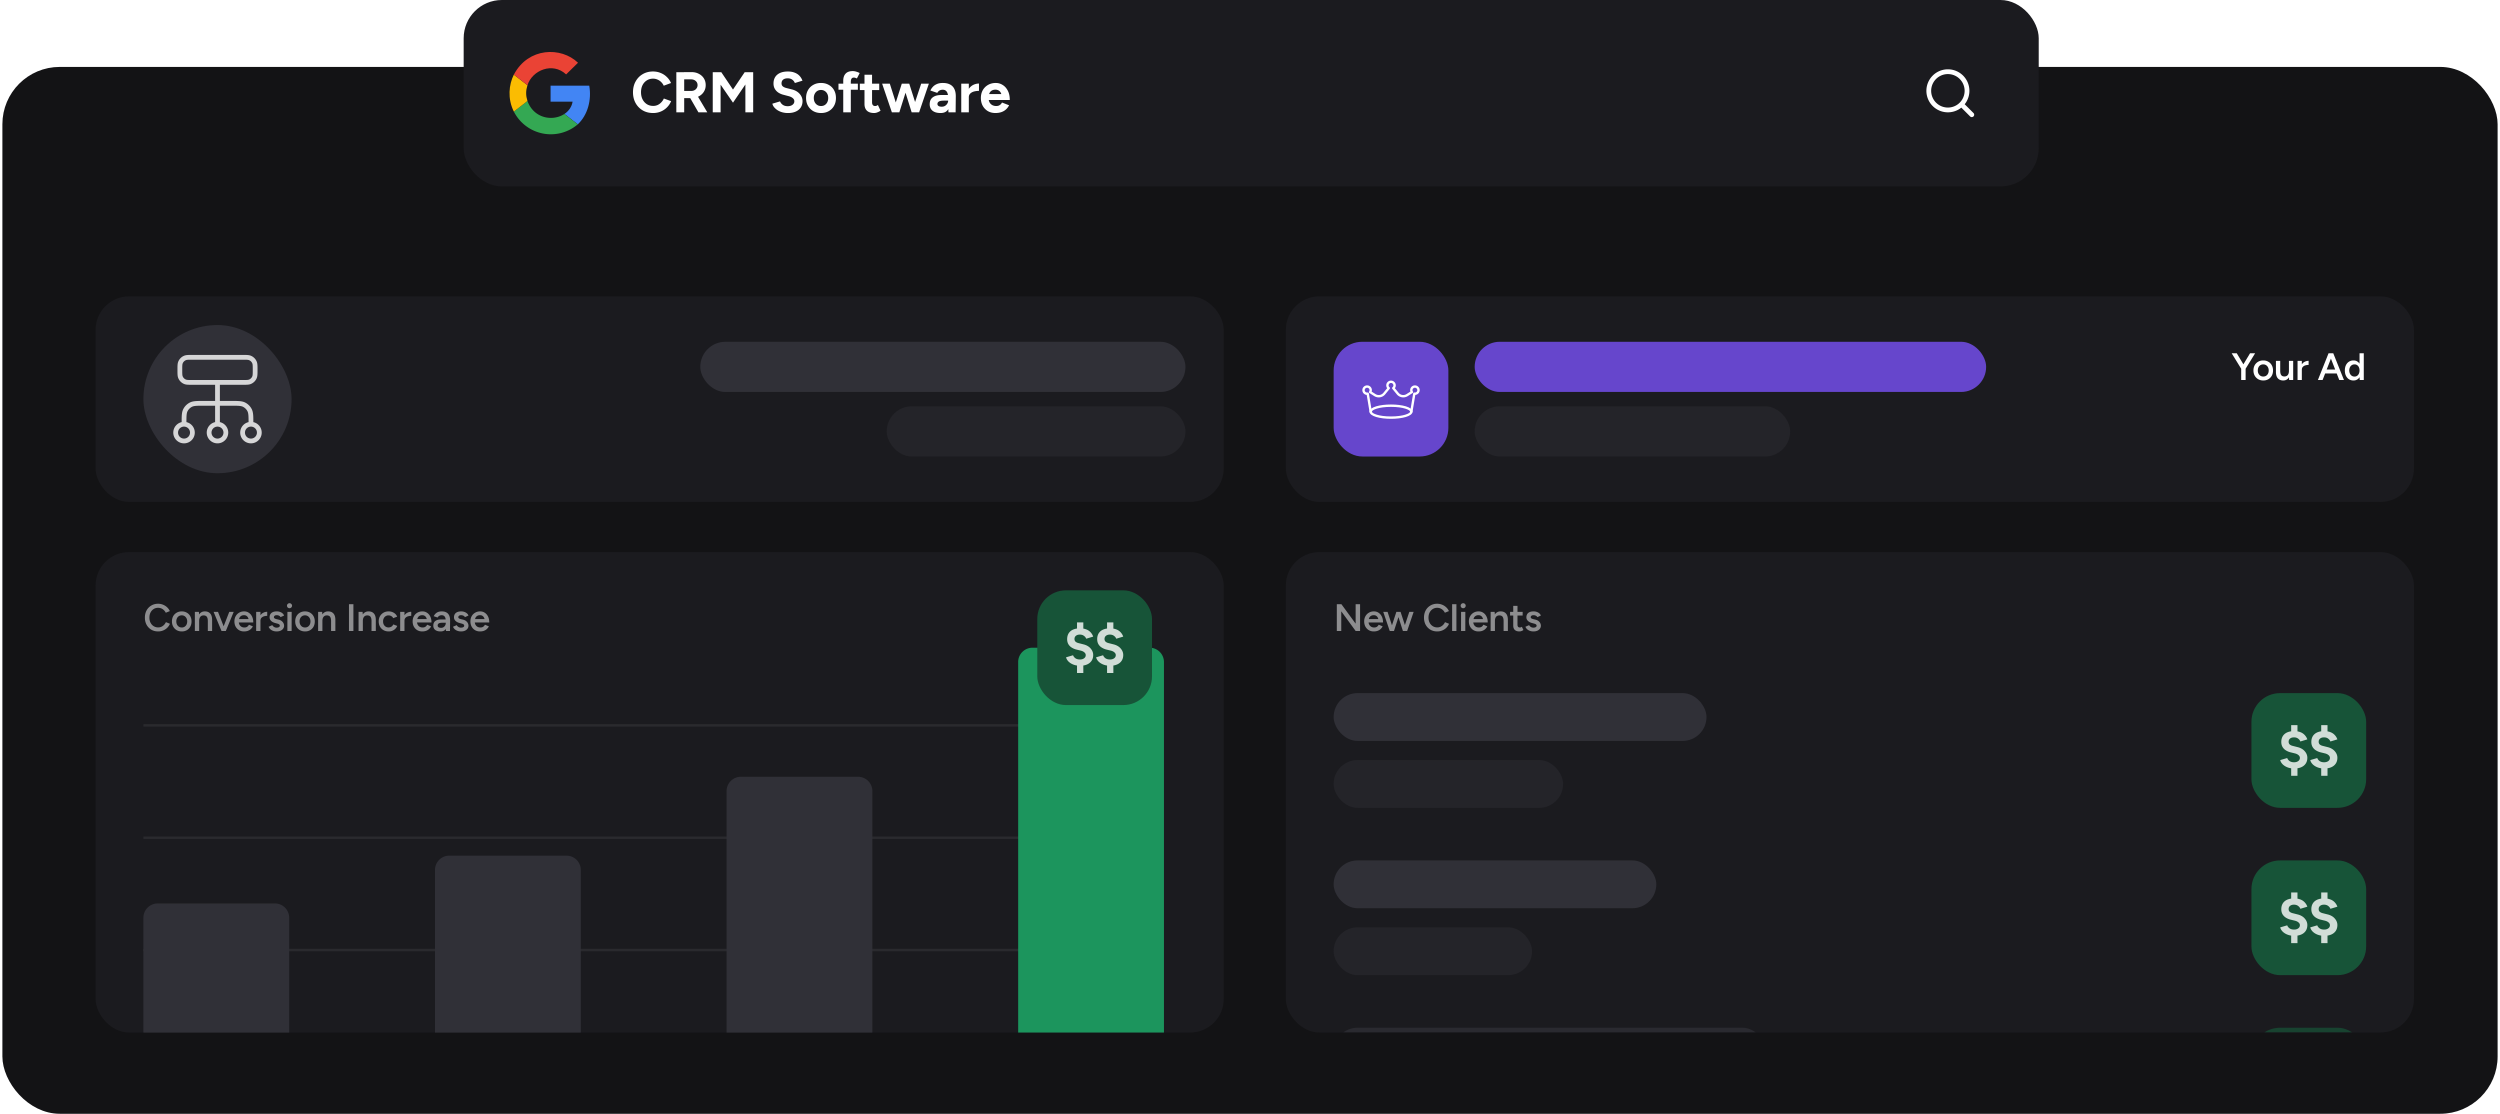 <svg width="1046" height="466" fill="none" xmlns="http://www.w3.org/2000/svg"><rect x="1" y="28" width="1044" height="438" rx="24" fill="#131315"/><rect x="40" y="124" width="472" height="86" rx="14" fill="#1B1B1F"/><rect x="293" y="143" width="203" height="21" rx="10.5" fill="#303037"/><rect x="371" y="170" width="125" height="21" rx="10.5" fill="#242429"/><rect x="60" y="136" width="62" height="62" rx="31" fill="#303037"/><path d="M77 177.5v-.35c0-2.94 0-4.41.572-5.533a5.254 5.254 0 012.295-2.295c1.123-.572 2.593-.572 5.533-.572h11.2c2.94 0 4.41 0 5.533.572a5.258 5.258 0 012.295 2.295c.572 1.123.572 2.593.572 5.533v.35m-28 0a3.5 3.5 0 100 7 3.5 3.5 0 000-7zm28 0a3.5 3.5 0 100 7 3.5 3.5 0 000-7zm-14 0a3.5 3.5 0 100 7 3.5 3.5 0 000-7zm0 0V160m-10.5 0h21c1.631 0 2.446 0 3.089-.266a3.505 3.505 0 001.895-1.895c.266-.643.266-1.458.266-3.089s0-2.446-.266-3.089a3.505 3.505 0 00-1.895-1.895c-.643-.266-1.458-.266-3.089-.266h-21c-1.63 0-2.446 0-3.09.266a3.503 3.503 0 00-1.894 1.895c-.266.643-.266 1.458-.266 3.089s0 2.446.266 3.089a3.503 3.503 0 001.895 1.895c.643.266 1.458.266 3.089.266z" stroke="#fff" stroke-width="2" stroke-linecap="round" stroke-linejoin="round" opacity=".8"/><rect x="40" y="231" width="472" height="201" rx="14" fill="#1B1B1F"/><path opacity=".5" d="M200.836 264.192c-.778 0-1.472-.176-2.08-.528a3.985 3.985 0 01-1.424-1.488c-.341-.629-.512-1.355-.512-2.176 0-.821.176-1.547.528-2.176a3.823 3.823 0 011.44-1.472c.619-.363 1.323-.544 2.112-.544.715 0 1.355.187 1.92.56.576.363 1.035.891 1.376 1.584.342.693.512 1.52.512 2.48H202.9c0-.693-.085-1.264-.256-1.712-.16-.448-.394-.779-.704-.992-.298-.224-.666-.336-1.104-.336-.458 0-.853.101-1.184.304-.33.203-.581.501-.752.896-.17.384-.256.869-.256 1.456 0 .523.102.971.304 1.344.214.373.496.661.848.864.363.192.763.288 1.2.288.48 0 .875-.107 1.184-.32.31-.224.55-.507.72-.848l1.648.704c-.224.427-.512.8-.864 1.12-.341.32-.752.565-1.232.736-.469.171-1.008.256-1.616.256zm-2.832-3.76v-1.424h5.76v1.424h-5.76zM192.891 264.192a4.35 4.35 0 01-1.472-.24 3.417 3.417 0 01-1.152-.672 3.089 3.089 0 01-.736-1.04l1.552-.688c.16.299.395.549.704.752.32.203.672.304 1.056.304.416 0 .747-.069.992-.208.256-.149.384-.352.384-.608a.631.631 0 00-.288-.56c-.192-.139-.464-.251-.816-.336l-.752-.208c-.757-.192-1.349-.496-1.776-.912-.426-.427-.64-.912-.64-1.456 0-.8.256-1.419.768-1.856.523-.437 1.27-.656 2.24-.656.491 0 .939.075 1.344.224.416.139.774.341 1.072.608.299.256.507.56.624.912l-1.488.672c-.106-.267-.309-.469-.608-.608a2.188 2.188 0 00-.992-.224c-.362 0-.645.08-.848.24-.202.149-.304.363-.304.64 0 .16.091.309.272.448.182.128.443.235.784.32l.944.224c.523.128.95.331 1.28.608.331.267.576.571.736.912.16.331.24.667.24 1.008 0 .48-.138.901-.416 1.264-.266.363-.634.645-1.104.848-.469.192-1.002.288-1.6.288zM186.593 264l-.08-1.504v-2.608c0-.544-.059-.997-.176-1.36-.117-.363-.304-.64-.56-.832-.245-.192-.571-.288-.976-.288-.373 0-.704.08-.992.24a1.91 1.91 0 00-.72.736l-1.632-.576c.181-.352.416-.683.704-.992a3.068 3.068 0 011.088-.736c.448-.181.976-.272 1.584-.272.779 0 1.424.144 1.936.432.523.288.912.715 1.168 1.28.256.565.384 1.264.384 2.096l-.048 4.384h-1.68zm-2.272.192c-.96 0-1.707-.213-2.24-.64-.523-.427-.784-1.029-.784-1.808 0-.832.277-1.467.832-1.904.565-.437 1.349-.656 2.352-.656h2.144v1.376h-1.568c-.715 0-1.216.101-1.504.304-.288.192-.432.469-.432.832 0 .309.123.555.368.736.256.171.608.256 1.056.256.395 0 .736-.091 1.024-.272a1.97 1.97 0 00.688-.736c.171-.309.256-.64.256-.992h.656c0 1.088-.235 1.947-.704 2.576-.459.619-1.173.928-2.144.928zM176.664 264.192c-.778 0-1.472-.176-2.08-.528a3.985 3.985 0 01-1.424-1.488c-.341-.629-.512-1.355-.512-2.176 0-.821.176-1.547.528-2.176a3.823 3.823 0 011.44-1.472c.619-.363 1.323-.544 2.112-.544.715 0 1.355.187 1.92.56.576.363 1.035.891 1.376 1.584.342.693.512 1.52.512 2.48h-1.808c0-.693-.085-1.264-.256-1.712-.16-.448-.394-.779-.704-.992-.298-.224-.666-.336-1.104-.336-.458 0-.853.101-1.184.304-.33.203-.581.501-.752.896-.17.384-.256.869-.256 1.456 0 .523.102.971.304 1.344.214.373.496.661.848.864.363.192.763.288 1.2.288.48 0 .875-.107 1.184-.32.31-.224.55-.507.72-.848l1.648.704c-.224.427-.512.8-.864 1.12-.341.32-.752.565-1.232.736-.469.171-1.008.256-1.616.256zm-2.832-3.76v-1.424h5.76v1.424h-5.76zM168.622 259.744c0-.864.165-1.573.496-2.128.33-.555.757-.965 1.28-1.232a3.565 3.565 0 011.664-.416v1.712c-.491 0-.955.069-1.392.208a2.202 2.202 0 00-1.04.64c-.267.299-.401.693-.401 1.184l-.607.032zM167.438 264v-8h1.791v8h-1.791zM162.645 264.192c-.821 0-1.547-.176-2.176-.528a3.994 3.994 0 01-1.488-1.488c-.352-.629-.528-1.355-.528-2.176 0-.821.176-1.547.528-2.176a3.903 3.903 0 011.472-1.472c.629-.363 1.349-.544 2.16-.544.789 0 1.504.192 2.144.576.64.373 1.115.912 1.424 1.616l-1.664.64a1.999 1.999 0 00-.784-.848 2.272 2.272 0 00-1.2-.32 2.08 2.08 0 00-1.168.336 2.179 2.179 0 00-.8.896c-.192.373-.288.805-.288 1.296s.096.928.288 1.312c.203.373.475.672.816.896.352.213.747.32 1.184.32.448 0 .848-.112 1.2-.336.352-.235.613-.549.784-.944l1.664.64a3.645 3.645 0 01-1.424 1.696c-.629.405-1.344.608-2.144.608zM150.023 264v-8h1.68l.112 1.472V264h-1.792zm5.424 0v-4.096l1.792-.48V264h-1.792zm0-4.096c0-.64-.074-1.131-.224-1.472-.138-.352-.341-.597-.608-.736a1.884 1.884 0 00-.912-.208c-.597-.011-1.061.187-1.392.592-.33.405-.496.987-.496 1.744h-.672c0-.843.123-1.563.368-2.16.246-.608.598-1.067 1.056-1.376.459-.32 1.003-.48 1.632-.48.971 0 1.718.299 2.24.896.534.587.8 1.493.8 2.72l-1.792.48zM146.008 264v-11.2h1.856V264h-1.856zM133.102 264v-8h1.68l.112 1.472V264h-1.792zm5.424 0v-4.096l1.792-.48V264h-1.792zm0-4.096c0-.64-.075-1.131-.224-1.472-.139-.352-.342-.597-.608-.736a1.884 1.884 0 00-.912-.208c-.598-.011-1.062.187-1.392.592-.331.405-.496.987-.496 1.744h-.672c0-.843.122-1.563.368-2.16.245-.608.597-1.067 1.056-1.376.458-.32 1.002-.48 1.632-.48.97 0 1.717.299 2.24.896.533.587.8 1.493.8 2.72l-1.792.48zM127.644 264.192c-.8 0-1.515-.176-2.144-.528a3.904 3.904 0 01-1.456-1.488c-.352-.629-.528-1.355-.528-2.176 0-.821.17-1.547.512-2.176a3.787 3.787 0 011.456-1.472c.618-.363 1.328-.544 2.128-.544s1.509.181 2.128.544a3.688 3.688 0 011.44 1.472c.352.629.528 1.355.528 2.176 0 .821-.171 1.547-.512 2.176a3.8 3.8 0 01-1.44 1.488c-.619.352-1.323.528-2.112.528zm0-1.648c.437 0 .826-.107 1.168-.32.341-.224.608-.523.8-.896.192-.384.288-.827.288-1.328 0-.501-.102-.939-.304-1.312a2.179 2.179 0 00-.8-.896 2.11 2.11 0 00-1.184-.336 2.19 2.19 0 00-1.184.32 2.172 2.172 0 00-.8.896c-.192.384-.288.827-.288 1.328 0 .501.096.944.288 1.328.202.373.474.672.816.896.352.213.752.32 1.2.32zM120.238 264l.016-8h1.776l-.016 8h-1.776zm.896-9.52c-.288 0-.539-.101-.752-.304a1.054 1.054 0 01-.304-.752c0-.288.101-.533.304-.736.213-.203.464-.304.752-.304s.533.101.736.304a.98.98 0 01.32.736c0 .288-.107.539-.32.752a1.002 1.002 0 01-.736.304zM115.743 264.192c-.534 0-1.024-.08-1.472-.24a3.417 3.417 0 01-1.152-.672 3.075 3.075 0 01-.736-1.04l1.552-.688c.16.299.394.549.704.752.32.203.672.304 1.056.304.416 0 .746-.069.992-.208.256-.149.384-.352.384-.608a.631.631 0 00-.288-.56c-.192-.139-.464-.251-.816-.336l-.752-.208c-.758-.192-1.35-.496-1.776-.912-.427-.427-.64-.912-.64-1.456 0-.8.256-1.419.768-1.856.522-.437 1.269-.656 2.24-.656.49 0 .938.075 1.344.224.416.139.773.341 1.072.608.298.256.506.56.624.912l-1.488.672c-.107-.267-.31-.469-.608-.608a2.194 2.194 0 00-.992-.224c-.363 0-.646.08-.848.24-.203.149-.304.363-.304.64 0 .16.09.309.272.448.181.128.442.235.784.32l.944.224c.522.128.949.331 1.28.608.33.267.576.571.736.912.16.331.24.667.24 1.008 0 .48-.139.901-.416 1.264-.267.363-.635.645-1.104.848-.47.192-1.003.288-1.6.288zM108.364 259.744c0-.864.165-1.573.496-2.128.33-.555.757-.965 1.28-1.232a3.565 3.565 0 011.664-.416v1.712c-.491 0-.955.069-1.392.208a2.202 2.202 0 00-1.04.64c-.267.299-.4.693-.4 1.184l-.608.032zM107.18 264v-8h1.792v8h-1.792zM102.094 264.192c-.779 0-1.472-.176-2.08-.528a3.983 3.983 0 01-1.424-1.488c-.341-.629-.512-1.355-.512-2.176 0-.821.176-1.547.528-2.176a3.823 3.823 0 011.44-1.472c.619-.363 1.323-.544 2.112-.544.715 0 1.355.187 1.92.56.576.363 1.035.891 1.376 1.584.341.693.512 1.52.512 2.48h-1.808c0-.693-.085-1.264-.256-1.712-.16-.448-.395-.779-.704-.992-.299-.224-.667-.336-1.104-.336-.459 0-.853.101-1.184.304a1.899 1.899 0 00-.752.896c-.17.384-.256.869-.256 1.456 0 .523.101.971.304 1.344.213.373.496.661.848.864.363.192.763.288 1.2.288.48 0 .875-.107 1.184-.32.309-.224.549-.507.72-.848l1.648.704c-.224.427-.512.8-.864 1.12-.341.32-.752.565-1.232.736-.469.171-1.008.256-1.616.256zm-2.832-3.76v-1.424h5.76v1.424h-5.76zM92.807 264l3.12-8h1.856l-3.296 8h-1.68zm-.128 0l-3.312-8h1.84l3.136 8H92.68zM81.531 264v-8h1.68l.112 1.472V264h-1.792zm5.424 0v-4.096l1.792-.48V264h-1.792zm0-4.096c0-.64-.074-1.131-.224-1.472-.138-.352-.341-.597-.608-.736a1.884 1.884 0 00-.912-.208c-.597-.011-1.061.187-1.392.592-.33.405-.496.987-.496 1.744h-.672c0-.843.123-1.563.368-2.16.246-.608.598-1.067 1.056-1.376.459-.32 1.003-.48 1.632-.48.97 0 1.718.299 2.24.896.534.587.8 1.493.8 2.72l-1.792.48zM76.073 264.192c-.8 0-1.514-.176-2.144-.528a3.906 3.906 0 01-1.456-1.488c-.352-.629-.528-1.355-.528-2.176 0-.821.171-1.547.512-2.176a3.79 3.79 0 011.456-1.472c.619-.363 1.328-.544 2.128-.544s1.51.181 2.128.544a3.68 3.68 0 011.44 1.472c.352.629.528 1.355.528 2.176 0 .821-.17 1.547-.512 2.176a3.79 3.79 0 01-1.44 1.488c-.618.352-1.322.528-2.112.528zm0-1.648a2.16 2.16 0 001.168-.32c.342-.224.608-.523.8-.896.192-.384.288-.827.288-1.328 0-.501-.101-.939-.304-1.312a2.177 2.177 0 00-.8-.896 2.109 2.109 0 00-1.184-.336 2.19 2.19 0 00-1.184.32 2.177 2.177 0 00-.8.896c-.192.384-.288.827-.288 1.328 0 .501.096.944.288 1.328.203.373.475.672.816.896.352.213.752.32 1.2.32zM66.177 264.192c-1.077 0-2.037-.245-2.88-.736a5.416 5.416 0 01-1.968-2.048c-.47-.875-.704-1.877-.704-3.008s.235-2.128.704-2.992a5.27 5.27 0 011.968-2.048c.832-.501 1.787-.752 2.864-.752.725 0 1.408.133 2.048.4.64.256 1.205.613 1.696 1.072.501.459.885.992 1.152 1.6l-1.696.688a3.518 3.518 0 00-.784-1.072 3.344 3.344 0 00-1.104-.736 3.417 3.417 0 00-1.312-.256c-.704 0-1.333.176-1.888.528a3.736 3.736 0 00-1.296 1.456c-.31.608-.464 1.312-.464 2.112s.155 1.509.464 2.128c.32.619.757 1.104 1.312 1.456.565.352 1.205.528 1.92.528.47 0 .907-.091 1.312-.272a3.65 3.65 0 001.104-.784c.33-.331.592-.715.784-1.152l1.696.688a5.265 5.265 0 01-1.136 1.68c-.49.48-1.061.853-1.712 1.12-.65.267-1.344.4-2.08.4z" fill="#fff"/><path opacity=".07" stroke="#fff" d="M60 397.5h400M60 350.5h400M60 303.5h400"/><path d="M60 384a6 6 0 016-6h49a6 6 0 016 6v48H60v-48zM182 364a6 6 0 016-6h49a6 6 0 016 6v68h-61v-68zM304 331a6 6 0 016-6h49a6 6 0 016 6v101h-61V331z" fill="#303037"/><path d="M426 277a6 6 0 016-6h49a6 6 0 016 6v155h-61V277z" fill="#1C955D"/><rect x="434" y="247" width="48" height="48" rx="12" fill="#175438"/><path opacity=".8" d="M464.465 278.548c-1.024 0-1.952-.16-2.784-.48-.832-.32-1.52-.752-2.064-1.296-.528-.544-.864-1.128-1.008-1.752l2.928-.864c.176.48.496.896.96 1.248.48.336 1.08.512 1.8.528.752.016 1.36-.144 1.824-.48.48-.336.72-.784.72-1.344 0-.448-.192-.832-.576-1.152-.368-.336-.88-.584-1.536-.744l-1.968-.48a6.566 6.566 0 01-1.944-.888 4.049 4.049 0 01-1.296-1.416c-.304-.576-.456-1.24-.456-1.992 0-1.424.464-2.536 1.392-3.336.944-.8 2.28-1.2 4.008-1.2.96 0 1.8.136 2.52.408a4.748 4.748 0 011.848 1.2 5.046 5.046 0 011.128 1.848l-2.928.888c-.16-.464-.472-.864-.936-1.2-.448-.352-1.024-.528-1.728-.528-.688 0-1.232.168-1.632.504-.4.32-.6.768-.6 1.344 0 .464.152.84.456 1.128.32.272.752.472 1.296.6l1.992.504c1.296.32 2.296.896 3 1.728.72.816 1.08 1.728 1.08 2.736 0 .912-.216 1.704-.648 2.376-.432.672-1.056 1.192-1.872 1.56-.816.368-1.808.552-2.976.552zm-1.272 3.048v-4.176h2.64v4.176h-2.64zm0-17.016v-4.176h2.64v4.176h-2.64zM451.895 278.548c-1.024 0-1.952-.16-2.784-.48-.832-.32-1.52-.752-2.064-1.296-.528-.544-.864-1.128-1.008-1.752l2.928-.864c.176.48.496.896.96 1.248.48.336 1.08.512 1.8.528.752.016 1.36-.144 1.824-.48.48-.336.72-.784.72-1.344 0-.448-.192-.832-.576-1.152-.368-.336-.88-.584-1.536-.744l-1.968-.48a6.566 6.566 0 01-1.944-.888 4.049 4.049 0 01-1.296-1.416c-.304-.576-.456-1.24-.456-1.992 0-1.424.464-2.536 1.392-3.336.944-.8 2.28-1.2 4.008-1.2.96 0 1.8.136 2.52.408a4.748 4.748 0 011.848 1.2 5.046 5.046 0 011.128 1.848l-2.928.888c-.16-.464-.472-.864-.936-1.2-.448-.352-1.024-.528-1.728-.528-.688 0-1.232.168-1.632.504-.4.32-.6.768-.6 1.344 0 .464.152.84.456 1.128.32.272.752.472 1.296.6l1.992.504c1.296.32 2.296.896 3 1.728.72.816 1.08 1.728 1.08 2.736 0 .912-.216 1.704-.648 2.376-.432.672-1.056 1.192-1.872 1.56-.816.368-1.808.552-2.976.552zm-1.272 3.048v-4.176h2.64v4.176h-2.64zm0-17.016v-4.176h2.64v4.176h-2.64z" fill="#fff"/><g clip-path="url(#prefix__clip0_2160_4290)"><rect x="538" y="124" width="472" height="86" rx="14" fill="#1B1B1F"/><rect x="617" y="143" width="214" height="21" rx="10.5" fill="#6646CC"/><rect x="617" y="170" width="132" height="21" rx="10.5" fill="#242429"/><g filter="url(#prefix__filter0_d_2160_4290)"><rect x="558" y="143" width="48" height="48" rx="12" fill="#6646CC"/></g><path d="M582 175.239c-4.473 0-9-1.03-9-3s4.527-3 9-3 9 1.03 9 3-4.527 3-9 3zm0-5c-5.252 0-8 1.302-8 2s2.748 2 8 2 8-1.302 8-2-2.748-2-8-2z" fill="#fff"/><path d="M590.5 172.739a.5.5 0 01-.494-.582l1.254-7.525a.501.501 0 01.577-.411c.58.101 1.163-.375 1.163-.982 0-.551-.449-1-1-1a.995.995 0 00-.841 1.535.5.5 0 01-.154.69l-1.991 1.267a3.503 3.503 0 01-4.588-.736l-1.869-2.284a.499.499 0 01.07-.703.99.99 0 00.373-.769c0-.551-.449-1-1-1-.551 0-1 .449-1 1 0 .295.135.576.372.769a.5.5 0 01.07.703l-1.869 2.284a3.502 3.502 0 01-4.588.736l-1.991-1.266a.5.5 0 01-.153-.691.995.995 0 00-.841-1.535c-.551 0-1 .449-1 1 0 .607.584 1.083 1.163.982a.503.503 0 01.576.411l1.254 7.525a.5.5 0 01-.986.164l-1.182-7.089a2.003 2.003 0 01-1.825-1.993c0-1.103.897-2 2-2a2.002 2.002 0 011.901 2.617l1.621 1.031a2.5 2.5 0 003.277-.526l1.591-1.944a1.978 1.978 0 01-.39-1.178c0-1.103.897-2 2-2s2 .897 2 2c0 .428-.139.838-.39 1.178l1.591 1.945a2.5 2.5 0 003.277.525l1.621-1.031a2.002 2.002 0 011.901-2.617c1.103 0 2 .897 2 2a2.003 2.003 0 01-1.825 1.993l-1.182 7.089a.499.499 0 01-.493.418zM987.31 159l-.08-1.488V147.8h1.776V159h-1.696zm-2.608.192c-.725 0-1.36-.171-1.904-.512-.533-.352-.955-.843-1.264-1.472-.299-.629-.448-1.365-.448-2.208 0-.853.149-1.589.448-2.208.309-.629.731-1.115 1.264-1.456.544-.352 1.179-.528 1.904-.528.672 0 1.248.176 1.728.528.491.341.864.827 1.12 1.456.256.619.384 1.355.384 2.208 0 .843-.128 1.579-.384 2.208-.256.629-.629 1.12-1.12 1.472-.48.341-1.056.512-1.728.512zm.448-1.632c.405 0 .763-.107 1.072-.32.32-.224.565-.528.736-.912.181-.384.272-.827.272-1.328 0-.501-.091-.944-.272-1.328a2.044 2.044 0 00-.736-.896 1.87 1.87 0 00-1.088-.32c-.427 0-.805.107-1.136.32a2.215 2.215 0 00-.784.896 3.254 3.254 0 00-.288 1.328c.011.501.107.944.288 1.328.192.384.453.688.784.912.341.213.725.32 1.152.32zM978.749 159l-4.368-11.2h1.856l4.48 11.2h-1.968zm-8.944 0l4.464-11.2h1.872l-4.368 11.2h-1.968zm2.096-2.752V154.6h6.704v1.648h-6.704zM962.481 154.744c0-.864.165-1.573.496-2.128.331-.555.757-.965 1.28-1.232a3.565 3.565 0 011.664-.416v1.712c-.491 0-.955.069-1.392.208a2.207 2.207 0 00-1.04.64c-.267.299-.4.693-.4 1.184l-.608.032zM961.297 159v-8h1.792v8h-1.792zM957.786 159l-.096-1.472V151h1.776v8h-1.68zm-5.536-3.424V151h1.792v4.096l-1.792.48zm1.792-.48c0 .629.075 1.12.224 1.472.149.352.352.597.608.736.267.139.571.208.912.208.608.011 1.077-.187 1.408-.592.331-.405.496-.987.496-1.744h.672c0 .843-.128 1.568-.384 2.176-.245.597-.597 1.056-1.056 1.376-.448.309-.987.464-1.616.464-.971 0-1.723-.299-2.256-.896-.533-.597-.8-1.504-.8-2.72l1.792-.48zM946.972 159.192c-.8 0-1.515-.176-2.144-.528a3.904 3.904 0 01-1.456-1.488c-.352-.629-.528-1.355-.528-2.176 0-.821.17-1.547.512-2.176a3.787 3.787 0 011.456-1.472c.618-.363 1.328-.544 2.128-.544s1.509.181 2.128.544a3.688 3.688 0 011.44 1.472c.352.629.528 1.355.528 2.176 0 .821-.171 1.547-.512 2.176a3.8 3.8 0 01-1.44 1.488c-.619.352-1.323.528-2.112.528zm0-1.648c.437 0 .826-.107 1.168-.32.341-.224.608-.523.8-.896.192-.384.288-.827.288-1.328 0-.501-.102-.939-.304-1.312a2.179 2.179 0 00-.8-.896 2.11 2.11 0 00-1.184-.336 2.19 2.19 0 00-1.184.32 2.172 2.172 0 00-.8.896c-.192.384-.288.827-.288 1.328 0 .501.096.944.288 1.328.202.373.474.672.816.896.352.213.752.32 1.2.32zM939.519 154.36l-1.712-.544 3.616-6.016h2.128l-4.032 6.56zm-1.808 4.64v-5.376h1.856V159h-1.856zm.048-4.64l-4.032-6.56h2.128l3.616 6.016-1.712.544z" fill="#fff"/></g><g clip-path="url(#prefix__clip1_2160_4290)"><rect x="538" y="231" width="472" height="201" rx="14" fill="#1B1B1F"/><path opacity=".5" d="M641.587 264.192c-.534 0-1.024-.08-1.472-.24a3.417 3.417 0 01-1.152-.672 3.075 3.075 0 01-.736-1.04l1.552-.688c.16.299.394.549.704.752.32.203.672.304 1.056.304.416 0 .746-.069.992-.208.256-.149.384-.352.384-.608a.631.631 0 00-.288-.56c-.192-.139-.464-.251-.816-.336l-.752-.208c-.758-.192-1.35-.496-1.776-.912-.427-.427-.64-.912-.64-1.456 0-.8.256-1.419.768-1.856.522-.437 1.269-.656 2.24-.656.49 0 .938.075 1.344.224.416.139.773.341 1.072.608.298.256.506.56.624.912l-1.488.672c-.107-.267-.31-.469-.608-.608a2.194 2.194 0 00-.992-.224c-.363 0-.646.08-.848.24-.203.149-.304.363-.304.64 0 .16.09.309.272.448.181.128.442.235.784.32l.944.224c.522.128.949.331 1.28.608.33.267.576.571.736.912.16.331.24.667.24 1.008 0 .48-.139.901-.416 1.264-.267.363-.635.645-1.104.848-.47.192-1.003.288-1.6.288zM635.733 264.192c-.843 0-1.488-.208-1.936-.624-.438-.427-.656-1.035-.656-1.824v-8.24h1.776v7.904c0 .373.085.656.256.848.181.192.442.288.784.288.106 0 .224-.021.352-.064a1.65 1.65 0 00.432-.24l.655 1.36a3.444 3.444 0 01-.831.432 2.3 2.3 0 01-.832.16zm-3.921-6.656V256h5.265v1.536h-5.265zM623.68 264v-8h1.68l.112 1.472V264h-1.792zm5.424 0v-4.096l1.792-.48V264h-1.792zm0-4.096c0-.64-.075-1.131-.224-1.472-.139-.352-.342-.597-.608-.736a1.884 1.884 0 00-.912-.208c-.598-.011-1.062.187-1.392.592-.331.405-.496.987-.496 1.744h-.672c0-.843.122-1.563.368-2.16.245-.608.597-1.067 1.056-1.376.458-.32 1.002-.48 1.632-.48.97 0 1.717.299 2.24.896.533.587.8 1.493.8 2.72l-1.792.48zM618.594 264.192c-.779 0-1.472-.176-2.08-.528a3.985 3.985 0 01-1.424-1.488c-.341-.629-.512-1.355-.512-2.176 0-.821.176-1.547.528-2.176a3.823 3.823 0 011.44-1.472c.619-.363 1.323-.544 2.112-.544.715 0 1.355.187 1.92.56.576.363 1.035.891 1.376 1.584.341.693.512 1.52.512 2.48h-1.808c0-.693-.085-1.264-.256-1.712-.16-.448-.395-.779-.704-.992-.299-.224-.667-.336-1.104-.336-.459 0-.853.101-1.184.304a1.899 1.899 0 00-.752.896c-.171.384-.256.869-.256 1.456 0 .523.101.971.304 1.344.213.373.496.661.848.864.363.192.763.288 1.2.288.48 0 .875-.107 1.184-.32.309-.224.549-.507.72-.848l1.648.704c-.224.427-.512.8-.864 1.12-.341.32-.752.565-1.232.736-.469.171-1.008.256-1.616.256zm-2.832-3.76v-1.424h5.76v1.424h-5.76zM611.301 264l.016-8h1.776l-.016 8h-1.776zm.896-9.52c-.288 0-.539-.101-.752-.304a1.054 1.054 0 01-.304-.752c0-.288.101-.533.304-.736.213-.203.464-.304.752-.304s.533.101.736.304a.98.98 0 01.32.736c0 .288-.107.539-.32.752a1.002 1.002 0 01-.736.304zM607.57 264v-11.2h1.792V264h-1.792zM601.349 264.192c-1.077 0-2.037-.245-2.88-.736a5.416 5.416 0 01-1.968-2.048c-.469-.875-.704-1.877-.704-3.008s.235-2.128.704-2.992a5.27 5.27 0 011.968-2.048c.832-.501 1.787-.752 2.864-.752.725 0 1.408.133 2.048.4.64.256 1.205.613 1.696 1.072a4.73 4.73 0 011.152 1.6l-1.696.688a3.513 3.513 0 00-.784-1.072 3.344 3.344 0 00-1.104-.736 3.416 3.416 0 00-1.312-.256 3.45 3.45 0 00-1.888.528 3.736 3.736 0 00-1.296 1.456c-.309.608-.464 1.312-.464 2.112s.155 1.509.464 2.128a3.69 3.69 0 001.312 1.456c.565.352 1.205.528 1.92.528.469 0 .907-.091 1.312-.272a3.65 3.65 0 001.104-.784 3.74 3.74 0 00.784-1.152l1.696.688a5.265 5.265 0 01-1.136 1.68 5.298 5.298 0 01-1.712 1.12c-.651.267-1.344.4-2.08.4zM586.99 264l2.672-8h1.808l-2.72 8h-1.76zm-5.36 0l2.608-8h1.584l-2.576 8h-1.616zm-.16 0l-2.72-8h1.808l2.608 8h-1.696zm5.504 0l-2.56-8h1.584l2.608 8h-1.632zM574.789 264.192c-.778 0-1.472-.176-2.08-.528a3.985 3.985 0 01-1.424-1.488c-.341-.629-.512-1.355-.512-2.176 0-.821.176-1.547.528-2.176a3.823 3.823 0 011.44-1.472c.619-.363 1.323-.544 2.112-.544.715 0 1.355.187 1.92.56.576.363 1.035.891 1.376 1.584.342.693.512 1.52.512 2.48h-1.808c0-.693-.085-1.264-.256-1.712-.16-.448-.394-.779-.704-.992-.298-.224-.666-.336-1.104-.336-.458 0-.853.101-1.184.304-.33.203-.581.501-.752.896-.17.384-.256.869-.256 1.456 0 .523.102.971.304 1.344.214.373.496.661.848.864.363.192.763.288 1.2.288.48 0 .875-.107 1.184-.32.31-.224.55-.507.72-.848l1.648.704c-.224.427-.512.8-.864 1.12-.341.32-.752.565-1.232.736-.469.171-1.008.256-1.616.256zm-2.832-3.76v-1.424h5.76v1.424h-5.76zM567.2 264l-7.44-10.176 1.488-1.024 7.424 10.144L567.2 264zm-7.872 0v-11.2h1.92l-.064 1.6v9.6h-1.856zm7.872 0v-11.2h1.856V264H567.2z" fill="#fff"/><rect x="558" y="290" width="156" height="20" rx="10" fill="#303037"/><rect x="558" y="318" width="96" height="20" rx="10" fill="#242429"/><rect x="942" y="290" width="48" height="48" rx="12" fill="#175438"/><path opacity=".8" d="M972.465 321.548c-1.024 0-1.952-.16-2.784-.48-.832-.32-1.52-.752-2.064-1.296-.528-.544-.864-1.128-1.008-1.752l2.928-.864c.176.48.496.896.96 1.248.48.336 1.08.512 1.8.528.752.016 1.36-.144 1.824-.48.48-.336.72-.784.72-1.344 0-.448-.192-.832-.576-1.152-.368-.336-.88-.584-1.536-.744l-1.968-.48a6.566 6.566 0 01-1.944-.888 4.049 4.049 0 01-1.296-1.416c-.304-.576-.456-1.24-.456-1.992 0-1.424.464-2.536 1.392-3.336.944-.8 2.28-1.2 4.008-1.2.96 0 1.8.136 2.52.408a4.748 4.748 0 011.848 1.2 5.046 5.046 0 011.128 1.848l-2.928.888c-.16-.464-.472-.864-.936-1.2-.448-.352-1.024-.528-1.728-.528-.688 0-1.232.168-1.632.504-.4.32-.6.768-.6 1.344 0 .464.152.84.456 1.128.32.272.752.472 1.296.6l1.992.504c1.296.32 2.296.896 3 1.728.72.816 1.08 1.728 1.08 2.736 0 .912-.216 1.704-.648 2.376-.432.672-1.056 1.192-1.872 1.56-.816.368-1.808.552-2.976.552zm-1.272 3.048v-4.176h2.64v4.176h-2.64zm0-17.016v-4.176h2.64v4.176h-2.64zM959.895 321.548c-1.024 0-1.952-.16-2.784-.48-.832-.32-1.52-.752-2.064-1.296-.528-.544-.864-1.128-1.008-1.752l2.928-.864c.176.48.496.896.96 1.248.48.336 1.08.512 1.8.528.752.016 1.36-.144 1.824-.48.48-.336.72-.784.72-1.344 0-.448-.192-.832-.576-1.152-.368-.336-.88-.584-1.536-.744l-1.968-.48a6.566 6.566 0 01-1.944-.888 4.049 4.049 0 01-1.296-1.416c-.304-.576-.456-1.24-.456-1.992 0-1.424.464-2.536 1.392-3.336.944-.8 2.28-1.2 4.008-1.2.96 0 1.8.136 2.52.408a4.748 4.748 0 011.848 1.2 5.046 5.046 0 011.128 1.848l-2.928.888c-.16-.464-.472-.864-.936-1.2-.448-.352-1.024-.528-1.728-.528-.688 0-1.232.168-1.632.504-.4.32-.6.768-.6 1.344 0 .464.152.84.456 1.128.32.272.752.472 1.296.6l1.992.504c1.296.32 2.296.896 3 1.728.72.816 1.08 1.728 1.08 2.736 0 .912-.216 1.704-.648 2.376-.432.672-1.056 1.192-1.872 1.56-.816.368-1.808.552-2.976.552zm-1.272 3.048v-4.176h2.64v4.176h-2.64zm0-17.016v-4.176h2.64v4.176h-2.64z" fill="#fff"/><rect x="558" y="360" width="135" height="20" rx="10" fill="#303037"/><rect x="558" y="388" width="83" height="20" rx="10" fill="#242429"/><rect x="942" y="360" width="48" height="48" rx="12" fill="#175438"/><path opacity=".8" d="M972.465 391.548c-1.024 0-1.952-.16-2.784-.48-.832-.32-1.52-.752-2.064-1.296-.528-.544-.864-1.128-1.008-1.752l2.928-.864c.176.48.496.896.96 1.248.48.336 1.08.512 1.8.528.752.016 1.36-.144 1.824-.48.48-.336.72-.784.72-1.344 0-.448-.192-.832-.576-1.152-.368-.336-.88-.584-1.536-.744l-1.968-.48a6.566 6.566 0 01-1.944-.888 4.049 4.049 0 01-1.296-1.416c-.304-.576-.456-1.24-.456-1.992 0-1.424.464-2.536 1.392-3.336.944-.8 2.28-1.2 4.008-1.2.96 0 1.8.136 2.52.408a4.748 4.748 0 011.848 1.2 5.046 5.046 0 011.128 1.848l-2.928.888c-.16-.464-.472-.864-.936-1.2-.448-.352-1.024-.528-1.728-.528-.688 0-1.232.168-1.632.504-.4.32-.6.768-.6 1.344 0 .464.152.84.456 1.128.32.272.752.472 1.296.6l1.992.504c1.296.32 2.296.896 3 1.728.72.816 1.08 1.728 1.08 2.736 0 .912-.216 1.704-.648 2.376-.432.672-1.056 1.192-1.872 1.56-.816.368-1.808.552-2.976.552zm-1.272 3.048v-4.176h2.64v4.176h-2.64zm0-17.016v-4.176h2.64v4.176h-2.64zM959.895 391.548c-1.024 0-1.952-.16-2.784-.48-.832-.32-1.52-.752-2.064-1.296-.528-.544-.864-1.128-1.008-1.752l2.928-.864c.176.48.496.896.96 1.248.48.336 1.08.512 1.8.528.752.016 1.36-.144 1.824-.48.48-.336.72-.784.72-1.344 0-.448-.192-.832-.576-1.152-.368-.336-.88-.584-1.536-.744l-1.968-.48a6.566 6.566 0 01-1.944-.888 4.049 4.049 0 01-1.296-1.416c-.304-.576-.456-1.24-.456-1.992 0-1.424.464-2.536 1.392-3.336.944-.8 2.28-1.2 4.008-1.2.96 0 1.8.136 2.52.408a4.748 4.748 0 011.848 1.2 5.046 5.046 0 011.128 1.848l-2.928.888c-.16-.464-.472-.864-.936-1.2-.448-.352-1.024-.528-1.728-.528-.688 0-1.232.168-1.632.504-.4.32-.6.768-.6 1.344 0 .464.152.84.456 1.128.32.272.752.472 1.296.6l1.992.504c1.296.32 2.296.896 3 1.728.72.816 1.08 1.728 1.08 2.736 0 .912-.216 1.704-.648 2.376-.432.672-1.056 1.192-1.872 1.56-.816.368-1.808.552-2.976.552zm-1.272 3.048v-4.176h2.64v4.176h-2.64zm0-17.016v-4.176h2.64v4.176h-2.64z" fill="#fff"/><g opacity=".7"><rect x="558" y="430" width="181" height="20" rx="10" fill="#303037"/><rect x="942" y="430" width="48" height="48" rx="12" fill="#175438"/></g></g><rect x="194" width="659" height="78" rx="16" fill="#1B1B1F"/><path d="M416.47 47.288c-1.184 0-2.232-.264-3.144-.792a5.907 5.907 0 01-2.16-2.232c-.512-.944-.768-2.032-.768-3.264 0-1.232.264-2.32.792-3.264a5.851 5.851 0 012.208-2.208c.944-.544 2.024-.816 3.24-.816 1.04 0 2 .28 2.88.84.896.544 1.616 1.352 2.16 2.424.544 1.056.816 2.344.816 3.864h-3.216c.016-1.056-.096-1.896-.336-2.52-.224-.64-.544-1.096-.96-1.368-.416-.288-.904-.432-1.464-.432-.624 0-1.152.128-1.584.384-.432.256-.76.648-.984 1.176-.208.512-.312 1.184-.312 2.016 0 .72.144 1.32.432 1.8.288.48.672.848 1.152 1.104.48.24 1.008.36 1.584.36.624 0 1.128-.136 1.512-.408.4-.272.704-.624.912-1.056l2.976 1.152a5.947 5.947 0 01-1.32 1.752c-.528.48-1.16.848-1.896 1.104-.736.256-1.576.384-2.52.384zm-4.008-5.448l.024-2.472h8.448v2.472h-8.472zM404.42 40.688c0-1.296.247-2.368.743-3.216.512-.848 1.16-1.48 1.944-1.896a5.347 5.347 0 012.497-.624v3.072c-.736 0-1.432.088-2.088.264-.64.176-1.16.464-1.56.864-.4.4-.601.912-.601 1.536h-.935zM402.188 47V35h3.167v12h-3.167zM396.832 47l-.12-2.424v-3.648c0-.72-.08-1.328-.24-1.824-.16-.512-.408-.896-.744-1.152-.32-.272-.752-.408-1.296-.408-.48 0-.912.104-1.296.312-.384.208-.712.544-.984 1.008l-2.88-.984a5.578 5.578 0 01.984-1.488c.432-.496.992-.896 1.68-1.2.704-.32 1.56-.48 2.568-.48 1.2 0 2.2.216 3 .648a4.085 4.085 0 011.824 1.92c.4.832.592 1.856.576 3.072L399.832 47h-3zm-3.312.288c-1.44 0-2.56-.32-3.36-.96-.784-.64-1.176-1.544-1.176-2.712 0-1.28.424-2.24 1.272-2.88.864-.656 2.072-.984 3.624-.984h3.048v2.352h-1.944c-1.04 0-1.76.128-2.16.384-.4.24-.6.584-.6 1.032 0 .352.16.632.48.84.32.192.768.288 1.344.288.512 0 .968-.12 1.368-.36.4-.256.712-.576.936-.96.24-.4.36-.808.36-1.224h.84c0 1.632-.32 2.904-.96 3.816-.624.912-1.648 1.368-3.072 1.368zM381.438 47l3.984-12h3.216l-4.08 12h-3.12zm-7.968 0l3.84-12h2.76l-3.792 12h-2.808zm-.312 0l-4.08-12h3.216l3.816 12h-2.952zm8.28 0l-3.744-12h2.736l3.816 12h-2.808zM365.734 47.288c-1.328 0-2.336-.328-3.024-.984-.672-.656-1.008-1.592-1.008-2.808v-12.24h3.168V42.8c0 .512.112.904.336 1.176.224.256.552.384.984.384.16 0 .336-.032.528-.096.192-.08.392-.192.6-.336l1.104 2.376c-.384.288-.816.52-1.296.696a3.616 3.616 0 01-1.392.288zm-5.976-9.6V35h8.112v2.688h-8.112zM352.812 47V33.8c0-1.28.328-2.272.984-2.976.656-.72 1.656-1.08 3-1.08.464 0 .952.08 1.464.24.528.16 1.008.352 1.44.576l-1.176 2.28a4.623 4.623 0 00-.696-.288 1.97 1.97 0 00-.576-.096c-.432 0-.752.152-.96.456-.208.288-.312.76-.312 1.416V47h-3.168zm-1.992-9.456V35h8.112v2.544h-8.112zM343.546 47.288c-1.216 0-2.304-.264-3.264-.792a5.977 5.977 0 01-2.232-2.232c-.528-.944-.792-2.032-.792-3.264 0-1.232.264-2.32.792-3.264a5.635 5.635 0 012.208-2.208c.944-.544 2.024-.816 3.24-.816 1.232 0 2.32.272 3.264.816a5.635 5.635 0 012.208 2.208c.528.944.792 2.032.792 3.264 0 1.232-.264 2.32-.792 3.264a5.802 5.802 0 01-2.208 2.232c-.928.528-2 .792-3.216.792zm0-2.928c.592 0 1.112-.144 1.56-.432.448-.288.792-.68 1.032-1.176.256-.512.384-1.096.384-1.752 0-.656-.128-1.232-.384-1.728a2.91 2.91 0 00-1.08-1.2c-.448-.288-.968-.432-1.56-.432-.576 0-1.096.144-1.56.432a2.97 2.97 0 00-1.056 1.2c-.256.496-.384 1.072-.384 1.728 0 .656.128 1.24.384 1.752.256.496.616.888 1.08 1.176.464.288.992.432 1.584.432zM329.66 47.288c-.848 0-1.64-.104-2.376-.312a7.338 7.338 0 01-1.968-.864 6.605 6.605 0 01-1.44-1.272 3.58 3.58 0 01-.72-1.464l3.216-.96c.208.544.576 1.016 1.104 1.416.528.384 1.192.584 1.992.6.848.016 1.536-.168 2.064-.552.544-.384.816-.88.816-1.488 0-.528-.216-.968-.648-1.32-.416-.368-.992-.648-1.728-.84l-2.184-.576a6.958 6.958 0 01-2.16-.936 4.76 4.76 0 01-1.464-1.584c-.352-.624-.528-1.352-.528-2.184 0-1.584.52-2.816 1.56-3.696 1.056-.896 2.544-1.344 4.464-1.344 1.072 0 2.008.16 2.808.48.816.304 1.496.744 2.04 1.32.544.576.96 1.256 1.248 2.04l-3.192.984c-.192-.544-.544-1.008-1.056-1.392-.512-.384-1.16-.576-1.944-.576-.8 0-1.432.184-1.896.552-.448.368-.672.888-.672 1.56 0 .528.176.944.528 1.248.368.304.864.536 1.488.696l2.208.552c1.44.352 2.56.984 3.36 1.896.8.912 1.2 1.928 1.2 3.048 0 .992-.24 1.864-.72 2.616-.48.736-1.176 1.312-2.088 1.728-.912.416-2.016.624-3.312.624zM306.683 42.968l-8.328-12.12 1.536-.456 1.896-.192 6.552 9.72-1.656 3.048zM298.211 47V30.2h3.288V47h-3.288zm8.472-4.032l-1.656-3.048 6.552-9.72 1.896.192 1.488.408-8.28 12.168zM311.867 47V30.2h3.264V47h-3.264zM285.881 41.048v-3h3.36c.496 0 .936-.104 1.32-.312.4-.208.712-.496.936-.864.24-.368.36-.784.36-1.248 0-.72-.264-1.304-.792-1.752-.512-.448-1.176-.672-1.992-.672h-3.192v-3l3.336-.024c1.184-.016 2.232.216 3.144.696.912.464 1.624 1.104 2.136 1.92.512.816.768 1.76.768 2.832 0 1.056-.272 2-.816 2.832-.528.816-1.256 1.456-2.184 1.92-.928.448-1.984.672-3.168.672h-3.216zM282.977 47V30.2h3.288V47h-3.288zm9.24 0l-3.888-6.744 2.52-1.8L295.937 47h-3.72zM273.244 47.288c-1.632 0-3.08-.368-4.344-1.104a8.071 8.071 0 01-2.976-3.072c-.72-1.312-1.08-2.816-1.08-4.512 0-1.696.36-3.192 1.08-4.488.72-1.312 1.704-2.336 2.952-3.072 1.264-.752 2.712-1.128 4.344-1.128 1.152 0 2.224.208 3.216.624a7.69 7.69 0 012.592 1.704 7.446 7.446 0 011.728 2.496l-3.048 1.128a5.023 5.023 0 00-1.08-1.536 4.723 4.723 0 00-1.536-1.032 4.557 4.557 0 00-1.872-.384c-.976 0-1.848.248-2.616.744-.752.48-1.344 1.144-1.776 1.992-.416.848-.624 1.832-.624 2.952 0 1.12.216 2.112.648 2.976a5.11 5.11 0 001.8 2.016c.768.48 1.648.72 2.64.72a4.45 4.45 0 001.872-.384 4.913 4.913 0 001.512-1.104c.448-.464.808-1 1.08-1.608l3.048 1.104c-.4.976-.976 1.84-1.728 2.592a7.815 7.815 0 01-2.592 1.752c-.992.416-2.072.624-3.24.624z" fill="#fff"/><path d="M825 48l-4.35-4.35M823 38a8 8 0 11-16 0 8 8 0 0116 0z" stroke="#fff" stroke-width="2" stroke-linecap="round" stroke-linejoin="round"/><g clip-path="url(#prefix__clip2_2160_4290)"><path d="M241.75 52.018c4.068-3.797 5.876-10.125 4.791-16.182h-16.182v6.69h9.221c-.361 2.17-1.627 3.977-3.435 5.153l5.605 4.339z" fill="#4285F4"/><path d="M214.992 46.684a17.357 17.357 0 0026.759 5.334l-5.605-4.34c-4.791 3.165-12.746 1.99-15.458-5.423l-5.696 4.43z" fill="#34A853"/><path d="M220.687 42.255c-.723-2.26-.723-4.34 0-6.6l-5.695-4.43c-2.079 4.159-2.712 10.035 0 15.46l5.695-4.43z" fill="#FBBC02"/><path d="M220.688 35.655c1.988-6.238 10.486-9.854 16.181-4.52l4.973-4.882c-7.052-6.78-20.793-6.509-26.85 4.972l5.696 4.43z" fill="#EA4335"/></g><defs><clipPath id="prefix__clip0_2160_4290"><path fill="#fff" transform="translate(538 124)" d="M0 0h472v86H0z"/></clipPath><clipPath id="prefix__clip1_2160_4290"><path fill="#fff" transform="translate(538 231)" d="M0 0h472v201H0z"/></clipPath><clipPath id="prefix__clip2_2160_4290"><path fill="#fff" transform="translate(212 21)" d="M0 0h36v36H0z"/></clipPath><filter id="prefix__filter0_d_2160_4290" x="542" y="127" width="80" height="80" filterUnits="userSpaceOnUse" color-interpolation-filters="sRGB"><feFlood flood-opacity="0" result="BackgroundImageFix"/><feColorMatrix in="SourceAlpha" values="0 0 0 0 0 0 0 0 0 0 0 0 0 0 0 0 0 0 127 0" result="hardAlpha"/><feOffset/><feGaussianBlur stdDeviation="8"/><feComposite in2="hardAlpha" operator="out"/><feColorMatrix values="0 0 0 0 0.4 0 0 0 0 0.275 0 0 0 0 0.8 0 0 0 0.51 0"/><feBlend in2="BackgroundImageFix" result="effect1_dropShadow_2160_4290"/><feBlend in="SourceGraphic" in2="effect1_dropShadow_2160_4290" result="shape"/></filter></defs></svg>